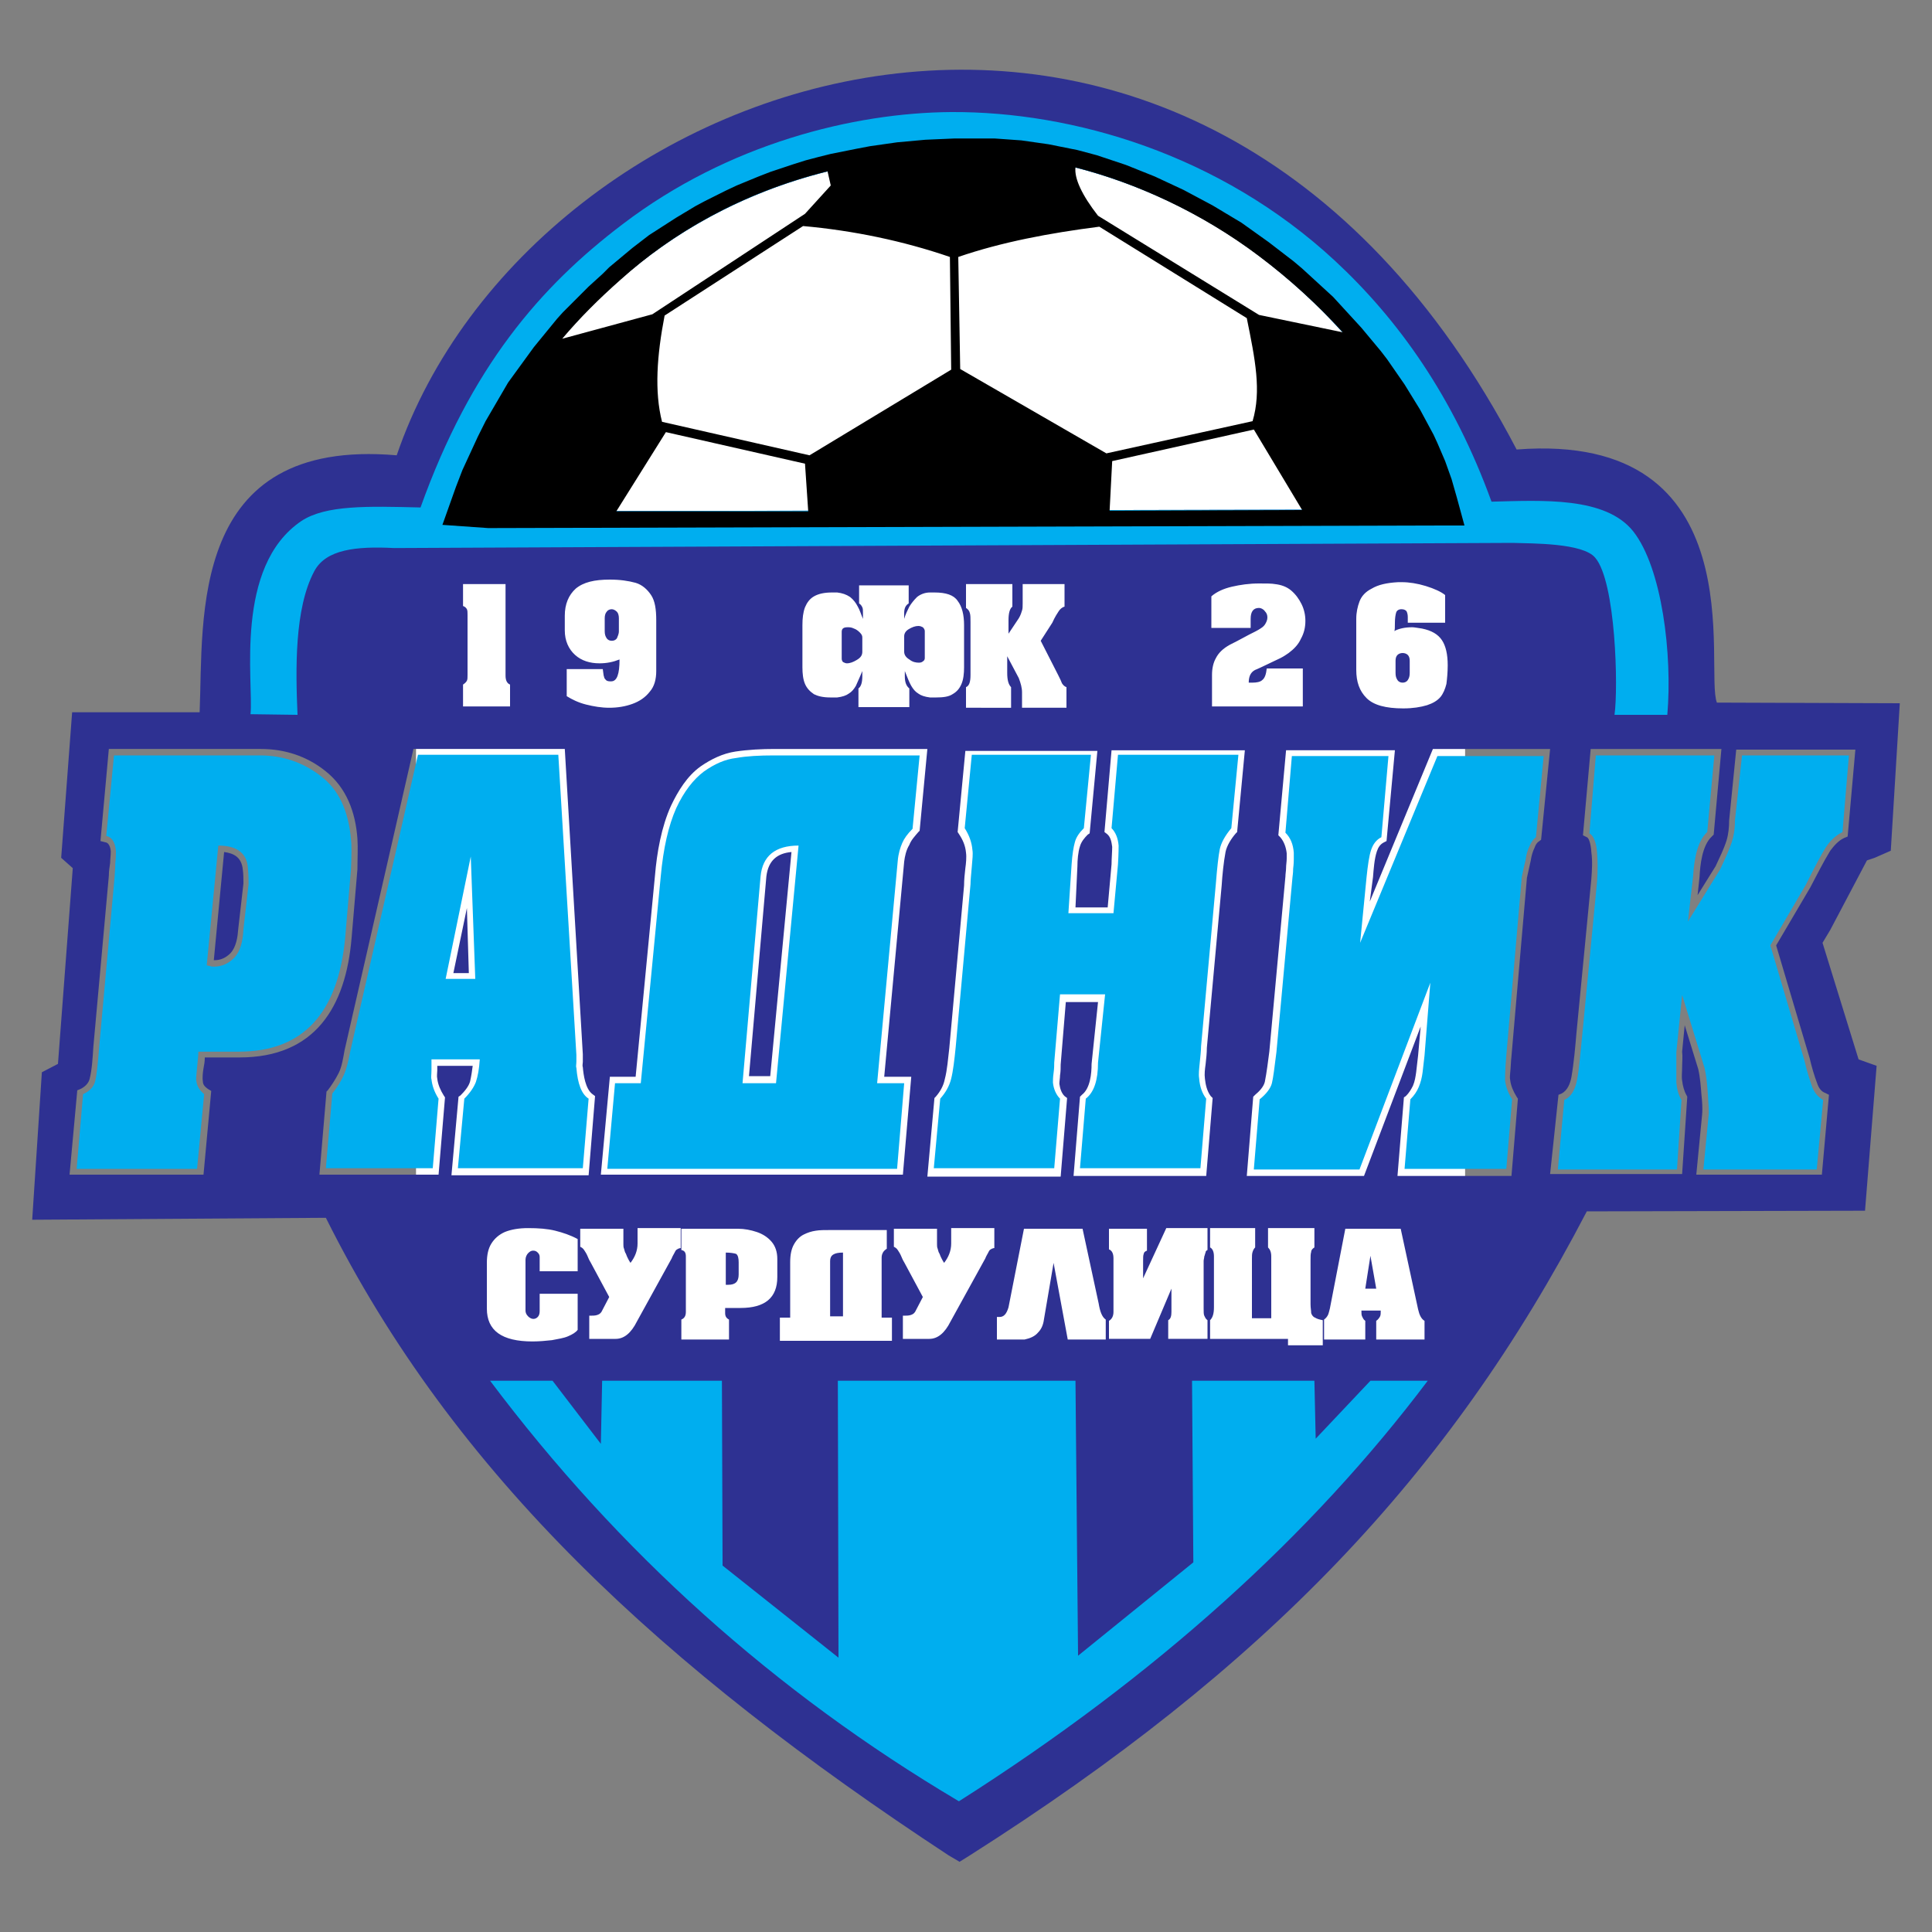 <?xml version="1.0" encoding="utf-8"?>
<!-- Generator: Adobe Illustrator 22.1.0, SVG Export Plug-In . SVG Version: 6.00 Build 0)  -->
<svg version="1.1" id="Layer_1" xmlns="http://www.w3.org/2000/svg" xmlns:xlink="http://www.w3.org/1999/xlink" x="0px" y="0px"
	 viewBox="0 0 300 300" style="enable-background:new 0 0 300 300;" xml:space="preserve">
<rect x="0" y="0" width="300" height="300" fill="#808080" stroke="none"/>
<style type="text/css">
	.st0{fill-rule:evenodd;clip-rule:evenodd;fill:#FFFFFF;}
	.st1{fill-rule:evenodd;clip-rule:evenodd;fill:#2E3192;}
	.st2{fill-rule:evenodd;clip-rule:evenodd;fill:#00AEEF;}
	.st3{fill-rule:evenodd;clip-rule:evenodd;}
</style>
<g>
	<rect x="64.6" y="85.1" class="st0" width="162.9" height="125.3"/>
	<ellipse class="st0" cx="150.3" cy="71" rx="77.2" ry="49.4"/>
	<path class="st1" d="M34.8,132.3l-1.6,16.8c0,0,0.1,0,0.1,0c1,0,1.8-0.4,2.5-1.1c0.9-1,1.1-2.5,1.2-3.8l0,0l0.8-7
		c0-0.7,0-1.5-0.1-2.2C37.5,133.1,36.3,132.5,34.8,132.3 M72.8,151.1L72.5,141l-2.1,10.1H72.8z M122.9,132.3
		c-2.2,0.2-3.6,1.3-3.9,3.8l-2.7,31h3.3L122.9,132.3z M31.8,164.3c0,0.5-0.1,1.1-0.2,1.6c-0.1,0.6-0.2,1.4-0.1,2
		c0,0.6,0.4,0.9,0.8,1.2l0.5,0.3l-1.2,13H10.8l1.2-13.1l0.5-0.2c0.6-0.3,1.2-0.8,1.4-1.5c0.4-1.5,0.5-3.6,0.6-5.1l2.4-26.5
		c0-0.7,0.1-1.3,0.2-2c0-0.5,0.1-1.2,0.1-1.7c0-0.5-0.2-1.4-0.8-1.5l-0.8-0.2l1.3-14.3h23.6c3.7,0,7.1,1.1,10,3.4
		c3.3,2.6,4.7,6.4,5,10.5c0.1,1.5,0,3.2,0,4.8l0,0l-0.9,10.6c-0.9,10.8-5.7,18.6-17.4,18.6H31.8z M73.4,165.5h-5.5
		c0,0.2,0,0.5,0,0.7c0,0.4-0.1,0.9,0,1.3c0.1,0.9,0.5,1.8,1,2.6l0.2,0.3l-1,12H49.6l1.1-12.9l0.2-0.2c0.6-0.8,1.2-1.7,1.7-2.7
		c0.5-1,0.7-2.4,0.9-3.5l0,0l10.7-46.8h23.5l2.8,47.4c0,0.4,0,0.8,0,1.2c0,0.2-0.1,0.6,0,0.8c0.1,1.2,0.4,3.4,1.5,4.2l0.4,0.3
		l-1,12.3H70.1l1.1-12.2l0.3-0.2c0.6-0.6,1.3-1.4,1.5-2.2C73.2,167,73.3,166.3,73.4,165.5z M140.4,133.8l-3.1,33.4h4.2l-1.3,15.2
		H93.3l1.4-15.2h4l3-31.2c0.3-3.6,1-7.6,2.5-10.9c1.1-2.3,2.5-4.6,4.6-6.1c1.6-1.1,3.4-2,5.4-2.3c2-0.3,4.1-0.4,6.1-0.4h23.7
		l-1.2,12.7l-0.2,0.2c-0.5,0.6-1.1,1.2-1.4,2C140.7,132,140.5,133,140.4,133.8z M167,140.9h5l0.6-6.7c0-0.8,0.1-2,0.1-2.7
		c-0.1-0.7-0.2-1.5-0.8-2l-0.4-0.3l1.1-12.7h20.7l-1.2,12.7l-0.2,0.2c-0.7,0.8-1.4,1.9-1.6,2.9c-0.3,1.6-0.5,3.6-0.6,5.2l-2.3,25.2
		c0,0.8-0.1,1.7-0.2,2.6c-0.1,0.7-0.2,1.5-0.1,2.2c0.1,0.9,0.3,1.9,0.9,2.7l0.3,0.3l-1,12.1h-20.6l1-12.3l0.3-0.3
		c1.3-1,1.5-3.3,1.5-4.8l0,0l1-9.6h-5l-0.8,9.7c0,0.5,0,1.1-0.1,1.7c0,0.4-0.1,0.9-0.1,1.3c0.1,0.7,0.3,1.4,0.8,1.9l0.4,0.3l-1,12.2
		h-16.4l-4.3,0l1.1-12.2l0.2-0.2c0.7-0.8,1.2-1.7,1.4-2.7c0.4-1.5,0.5-3.2,0.7-4.8l2.3-25.3c0-0.9,0.1-1.8,0.2-2.7
		c0.1-0.7,0.2-1.7,0.1-2.4c-0.1-1.1-0.5-2-1.1-2.9l-0.2-0.3l1.2-12.6h20.5l-1.2,12.8l-0.3,0.2c-0.5,0.5-1,1.1-1.2,1.8
		c-0.3,0.9-0.4,2.2-0.4,3.1L167,140.9z M212.7,140l9.8-23.7h18.2l-1.4,14.1l-0.4,0.3c-0.3,0.2-0.5,0.6-0.6,0.9
		c-0.3,0.6-0.5,1.3-0.6,2c-0.2,0.9-0.4,1.8-0.6,2.7l-2.4,27.7c-0.1,0.9-0.1,1.7-0.2,2.6c0,0.3-0.1,0.7,0,1.1c0.1,0.9,0.5,1.8,1,2.6
		l0.2,0.3l-1,12h-17.7l1-12.2l0.3-0.2c0.5-0.5,0.8-1,1.1-1.6c0.3-0.7,0.4-1.4,0.5-2.1c0.1-0.9,0.2-1.7,0.3-2.6l0.4-4.5l-8.8,23.2
		h-18.2l1-12.3l0.3-0.3c0.6-0.5,1.3-1.2,1.5-2c0.3-1.5,0.5-3.2,0.7-4.7l2.5-27.2c0-0.4,0.1-0.9,0.1-1.3c0-0.5,0.1-1,0.1-1.5
		c0-0.3,0-0.6,0-0.8c-0.1-0.9-0.4-1.8-1-2.5l-0.3-0.3l1.2-13.2h16.9l-1.3,14.1l-0.4,0.2c-0.6,0.3-0.9,0.8-1.1,1.4
		c-0.4,1.2-0.5,2.8-0.6,4L212.7,140z M263.6,139l2.8-4.5c0.6-1.3,1.3-2.7,1.7-4c0.3-1,0.4-2.1,0.4-3.1l0,0l1.1-11h18.5l-1.2,13.5
		l-0.5,0.2c-0.9,0.4-1.6,1.2-2.2,2c-1.1,1.8-2.1,3.8-3.1,5.7l0,0l-5.3,9l5.2,17.5l0,0c0.3,1.3,0.7,2.7,1.2,4
		c0.2,0.6,0.6,1.2,1.2,1.4l0.6,0.3l-1.1,12.4h-19.5l0.9-9.3c0.1-1,0-2.2-0.1-3.1c-0.1-1.3-0.2-2.7-0.5-4l-2.1-6.8l-0.4,4.1
		c0.1,0.8,0,1.6,0,2.4c0,0.7-0.1,1.5,0,2.1c0.1,0.8,0.3,1.6,0.7,2.3l0.1,0.2l-0.8,12h-20.5L242,170l0.5-0.2c0.9-0.5,1.3-1.5,1.5-2.5
		c0.4-2.3,0.6-4.7,0.8-7l2.3-23.8c0.1-1.4,0.2-2.8,0-4.2c0-0.4-0.2-2.1-0.7-2.3l-0.6-0.3l1.2-13.4h20.3l-1.2,13.3l-0.3,0.3
		c-1.5,1.4-1.8,4.4-1.9,6.3l0,0L263.6,139z M96.3,43.4c11.9-10.5,29.8-19.5,54.2-19.3c12.8-0.6,30.5,4.7,45,15.6
		C209.2,50.1,220,64.2,223.9,78l0.3,1.1l-1.2,0L75.9,79.4l-3.7-0.3C77.3,64.7,84.7,53.6,96.3,43.4z M83.8,197.1v-1.9
		c0-0.3-0.1-0.5-0.3-0.7c-0.2-0.2-0.4-0.3-0.7-0.3c-0.3,0-0.5,0.1-0.8,0.4c-0.2,0.2-0.4,0.6-0.4,1v7.9c0,0.3,0.1,0.6,0.4,0.9
		c0.2,0.2,0.5,0.4,0.8,0.4c0.3,0,0.5-0.1,0.7-0.3c0.2-0.2,0.3-0.5,0.3-0.9v-2.7h5.9v5.6c-0.3,0.4-0.8,0.7-1.5,1
		c-0.7,0.3-1.5,0.4-2.5,0.6c-0.9,0.1-2,0.2-3,0.2c-4.8,0-7.1-1.7-7.1-5.1v-7.1c0-1.2,0.2-2.2,0.7-3c0.5-0.8,1.2-1.4,2.1-1.8
		c1-0.4,2.2-0.6,3.6-0.6c1.6,0,3,0.1,4.2,0.4c1.2,0.3,2.4,0.7,3.5,1.3v5H83.8z M90.1,190.8h6.7v2.4c0,0.2,0,0.5,0.1,0.7
		c0.1,0.3,0.1,0.5,0.3,0.8c0.1,0.3,0.2,0.5,0.3,0.7c0.1,0.2,0.2,0.4,0.4,0.7c0.7-0.9,1.1-1.9,1.1-3v-2.4h6.7v3.1
		c-0.2,0-0.3,0.1-0.4,0.1c-0.1,0.1-0.2,0.1-0.3,0.2c-0.1,0.1-0.2,0.3-0.3,0.5c-0.1,0.2-0.3,0.5-0.4,0.8l-5.4,9.8
		c-0.9,1.8-2,2.7-3.3,2.7h-4.1v-3.6c0.5,0,0.9,0,1.2-0.1c0.3-0.1,0.5-0.2,0.7-0.5l1.2-2.3l-2.9-5.4c0,0-0.2-0.3-0.4-0.8
		c-0.2-0.5-0.4-0.8-0.6-1.1c-0.2-0.3-0.4-0.4-0.6-0.5V190.8z M105.8,190.8h8.8c1,0,2,0.2,2.9,0.5c0.9,0.3,1.7,0.8,2.3,1.5
		c0.6,0.7,0.9,1.6,0.9,2.7v2.8c0,3.2-1.9,4.8-5.7,4.8h-2.4c0,0.1,0,0.2,0,0.4c0,0.2,0,0.3,0,0.4c0,0.5,0.2,0.8,0.6,1v3.1h-7.4v-3.1
		c0.5-0.2,0.7-0.6,0.7-1.2v-8.6c0-0.6-0.2-0.9-0.7-1V190.8z M112.7,194.5v5c0.1,0,0.1,0,0.2,0c0.1,0,0.2,0,0.2,0
		c1.1,0,1.6-0.5,1.6-1.6v-1.9c0-0.6-0.1-1.1-0.4-1.3C114,194.6,113.4,194.5,112.7,194.5z M137.7,190.8v3.1c-0.3,0.2-0.5,0.4-0.6,0.6
		c-0.1,0.2-0.2,0.4-0.2,0.8v9.3h1.6v3.6h-17.4v-3.6h1.6v-8.6c0-1.2,0.2-2.1,0.6-2.8c0.4-0.7,0.9-1.2,1.5-1.5
		c0.6-0.3,1.2-0.5,1.9-0.6c0.6-0.1,1.4-0.1,2.3-0.1H137.7z M130.9,194.5c-1.4,0-2,0.4-2,1.3v8.6h2V194.5z M138.8,190.8h6.7v2.4
		c0,0.2,0,0.5,0.1,0.7c0.1,0.3,0.1,0.5,0.3,0.8c0.1,0.3,0.2,0.5,0.3,0.7c0.1,0.2,0.2,0.4,0.4,0.7c0.7-0.9,1.1-1.9,1.1-3v-2.4h6.7
		v3.1c-0.2,0-0.3,0.1-0.4,0.1c-0.1,0.1-0.2,0.1-0.3,0.2c-0.1,0.1-0.2,0.3-0.3,0.5c-0.1,0.2-0.3,0.5-0.4,0.8l-5.4,9.8
		c-0.9,1.8-2,2.7-3.3,2.7h-4.1v-3.6c0.5,0,0.9,0,1.2-0.1c0.3-0.1,0.5-0.2,0.7-0.5l1.2-2.3l-2.9-5.4c0,0-0.2-0.3-0.4-0.8
		c-0.2-0.5-0.4-0.8-0.6-1.1c-0.2-0.3-0.4-0.4-0.6-0.5V190.8z M159,190.8h9.1l2.5,11.6c0.2,1.2,0.5,2.1,1.1,2.5v3.1h-5.9l-2.2-11.9
		l-1.5,8.8c-0.1,0.8-0.4,1.5-0.9,2c-0.5,0.6-1.2,0.9-2.1,1.1h-4.3v-3.5c0,0,0.1,0,0.2,0c0.1,0,0.2,0,0.2,0c0.7,0,1.1-0.5,1.4-1.5
		L159,190.8z M172.2,208v-2.9c0.5-0.3,0.7-0.8,0.7-1.4v-8.3c0-0.7-0.2-1.2-0.7-1.4v-3.2h5.9v3.4c-0.3,0.1-0.5,0.3-0.5,0.5
		c-0.1,0.2-0.1,0.6-0.1,1.1v2.7l3.6-7.8h6.4v3.4c-0.2,0.1-0.3,0.2-0.3,0.4c-0.1,0.2-0.1,0.4-0.2,0.6c0,0.2-0.1,0.5-0.1,0.7v7.4
		c0,0.5,0,0.9,0.1,1.1c0.1,0.2,0.2,0.5,0.5,0.7v2.9h-6.1v-2.9c0.4-0.2,0.5-0.7,0.5-1.3v-3.6l-3.3,7.8H172.2z M194.4,204.7h3v-9.6
		c0-0.7-0.2-1.1-0.5-1.4v-3h7.2v3c-0.3,0.2-0.5,0.4-0.5,0.7c-0.1,0.3-0.1,0.7-0.1,1.3v6.8c0,0.6,0.1,1,0.1,1.4
		c0.1,0.3,0.3,0.6,0.6,0.7c0.3,0.2,0.7,0.3,1.2,0.4v3.9H200v-1h-12.1v-2.9c0.4-0.4,0.6-1,0.6-2v-7.9c0-0.7-0.2-1.2-0.6-1.4v-3h7v3
		c-0.2,0.2-0.3,0.4-0.4,0.7c-0.1,0.3-0.1,0.6-0.1,1.1V204.7z M217.5,190.8l2.7,12.5c0.2,0.9,0.5,1.5,1,1.8v2.9h-7.5v-2.9
		c0.3-0.2,0.5-0.5,0.6-0.7c0.1-0.2,0.1-0.5,0.1-0.9h-3c0,0.4,0,0.7,0.1,0.9c0.1,0.2,0.2,0.5,0.5,0.7v2.9h-6.4v-3.1
		c0.3-0.2,0.5-0.5,0.6-0.7c0.1-0.2,0.2-0.6,0.3-1l2.4-12.4H217.5z M213.7,200.1l-0.9-5.1l-0.8,5.1H213.7z M210.6,103.8v-7.7
		c0-1,0.2-1.9,0.5-2.7c0.3-0.8,0.9-1.5,1.9-2c1-0.6,2.3-0.9,4.1-1h0.6c1.1,0,2.4,0.2,3.7,0.6c1.3,0.4,2.4,0.9,3,1.4v4.3h-5.8v-0.9
		c0-0.4-0.1-0.7-0.2-0.9c-0.2-0.2-0.4-0.3-0.8-0.3c-0.4,0-0.7,0.2-0.8,0.5c-0.1,0.3-0.2,0.9-0.2,1.6c0,0.7,0,1.2-0.1,1.3
		c0.7-0.4,1.7-0.6,2.8-0.6c0.3,0,0.8,0.1,1.5,0.2c1.5,0.3,2.5,0.9,3.1,1.8c0.6,0.9,0.9,2.2,0.9,3.9c0,1.1-0.1,2.1-0.2,2.9
		c-0.2,0.8-0.5,1.5-0.9,2c-0.5,0.6-1.2,1-2.1,1.3c-1,0.3-2.2,0.5-3.7,0.5c-2.7,0-4.6-0.5-5.7-1.6c-1.1-1.1-1.6-2.5-1.6-4.4
		c0,0,0-0.1,0-0.1C210.6,103.8,210.6,103.8,210.6,103.8z M218.9,104.5v-1.9c0-0.4-0.1-0.7-0.3-0.9c-0.2-0.2-0.5-0.3-0.8-0.3
		c-0.3,0-0.6,0.1-0.8,0.3c-0.2,0.2-0.3,0.5-0.3,0.9v1.9c0,0.5,0.1,0.8,0.3,1.1c0.2,0.3,0.5,0.4,0.8,0.4c0.3,0,0.6-0.1,0.8-0.4
		C218.8,105.3,218.9,105,218.9,104.5z M194,97.5h-5.9v-4.9c0.8-0.7,1.9-1.2,3.2-1.5c1.3-0.3,2.7-0.5,4.2-0.5c1.1,0,2,0,2.5,0.1
		c0.9,0.1,1.8,0.4,2.5,1c0.7,0.6,1.2,1.3,1.6,2.1c0.4,0.8,0.6,1.7,0.6,2.6c0,1-0.2,1.9-0.7,2.8c-0.4,0.9-1.1,1.6-1.9,2.2
		c-0.3,0.2-0.7,0.5-1.3,0.8c-0.6,0.3-1.3,0.6-2.1,1c-0.8,0.4-1.3,0.6-1.5,0.7c-0.9,0.3-1.3,1-1.3,2.1c0.1,0,0.1,0,0.3,0
		c0.1,0,0.2,0,0.3,0c0.6,0,1.2-0.1,1.5-0.4c0.4-0.3,0.6-0.9,0.7-1.8h5.6v5.9h-14.1v-4.9c0-1,0.2-1.9,0.6-2.6
		c0.4-0.8,1.1-1.5,2.2-2.1c0.6-0.3,1.4-0.7,2.3-1.2c0.9-0.5,1.6-0.8,2.1-1.1c0.5-0.3,0.8-0.5,1-0.8c0.2-0.3,0.4-0.7,0.4-1.1
		c0-0.4-0.1-0.7-0.4-1c-0.2-0.3-0.6-0.5-0.9-0.5c-0.9,0-1.3,0.6-1.3,1.7V97.5z M141,109.8h-7.7v-2.9c0.4-0.3,0.6-0.9,0.6-1.9v-0.8
		c-0.4,1-0.8,1.8-1,2.3c-0.3,0.5-0.6,0.9-1.1,1.2c-0.4,0.3-1,0.5-1.8,0.6c-0.1,0-0.3,0-0.6,0c-0.2,0-0.4,0-0.5,0
		c-1.1,0-1.9-0.2-2.5-0.5c-0.6-0.4-1.1-0.9-1.4-1.6c-0.3-0.7-0.4-1.6-0.4-2.6v-6.5c0-1.1,0.1-2,0.4-2.8c0.3-0.7,0.7-1.3,1.4-1.7
		c0.7-0.4,1.6-0.6,2.8-0.6h0.8c0.8,0.1,1.4,0.3,2,0.7c0.5,0.4,0.9,0.9,1.2,1.5c0.3,0.5,0.5,1.2,0.8,1.9v-0.9c0-0.4,0-0.7-0.1-0.9
		c-0.1-0.2-0.2-0.4-0.5-0.6v-2.8h7.7v2.8c-0.5,0.3-0.7,0.8-0.7,1.5c0,0.1,0,0.2,0,0.4c0,0.2,0,0.4,0,0.5c0.2-0.7,0.5-1.3,0.8-1.9
		c0.3-0.5,0.7-1,1.2-1.5c0.5-0.4,1.2-0.7,2-0.7h0.7c1.8,0,3,0.4,3.6,1.3c0.7,0.9,1,2.2,1,3.8v6.5c0,1-0.1,1.9-0.4,2.6
		c-0.3,0.7-0.7,1.2-1.4,1.6c-0.6,0.4-1.5,0.5-2.5,0.5c-0.1,0-0.3,0-0.5,0c-0.2,0-0.4,0-0.5,0c-0.8-0.1-1.4-0.3-1.8-0.6
		c-0.5-0.3-0.8-0.7-1.1-1.2c-0.3-0.5-0.6-1.3-1-2.3c0,0.1,0,0.2,0,0.4c0,0.2,0,0.3,0,0.4c0,0.9,0.2,1.5,0.7,1.9V109.8z M140.4,101.2
		c0,0.5,0.3,0.9,0.8,1.2c0.5,0.4,1,0.5,1.5,0.5c0.3,0,0.5-0.1,0.6-0.2c0.2-0.1,0.3-0.3,0.3-0.5v-4.2c0-0.2-0.1-0.4-0.3-0.6
		c-0.2-0.1-0.4-0.2-0.7-0.2c-0.5,0-1,0.2-1.5,0.5c-0.5,0.3-0.7,0.7-0.7,1.1V101.2z M133.9,101.2V99c0-0.3-0.1-0.5-0.4-0.8
		c-0.3-0.3-0.6-0.5-0.9-0.6c-0.4-0.2-0.7-0.2-1-0.2c-0.6,0-0.9,0.2-0.9,0.7v4.2c0,0.2,0.1,0.4,0.2,0.5c0.2,0.1,0.4,0.2,0.6,0.2
		c0.5,0,1-0.2,1.5-0.5C133.7,102.1,133.9,101.7,133.9,101.2z M150,90.7h7.2v3.5c-0.4,0.3-0.6,1-0.6,2.1v2.1l1.6-2.4
		c0.3-0.5,0.4-0.9,0.5-1.2c0.1-0.3,0.1-0.6,0.1-1.1v-3h6.5v3.5c-0.4,0.1-0.7,0.4-0.9,0.7c-0.2,0.3-0.6,0.9-1,1.8l-1.8,2.8l2.7,5.3
		c0.3,0.6,0.5,1,0.6,1.3c0.2,0.3,0.4,0.5,0.7,0.6v3.2h-6.9v-2.4c0-0.7-0.2-1.4-0.5-2.2l-1.8-3.4v2.6c0,1.1,0.2,1.8,0.6,2.2v3.2H150
		v-3.2c0.5-0.2,0.7-0.8,0.7-1.9v-8.2c0-0.6,0-1.1-0.1-1.4c-0.1-0.4-0.3-0.6-0.6-0.8V90.7z M88.1,103.9h5.5c0.1,0.6,0.1,1,0.2,1.2
		c0,0.2,0.2,0.4,0.3,0.5c0.2,0.2,0.5,0.2,0.8,0.2c0.9,0,1.3-1.1,1.3-3.4c-1,0.4-2,0.6-3.1,0.6c-1.5,0-2.8-0.4-3.8-1.3
		c-1-0.9-1.6-2.2-1.6-3.8v-2.3c0-1.8,0.6-3.2,1.7-4.2c1.2-1,2.9-1.4,5.3-1.4c1.6,0,2.9,0.2,4,0.5c1,0.3,1.8,1,2.4,1.9
		c0.6,0.9,0.8,2.2,0.8,3.9v7.9c0,1.3-0.3,2.4-1,3.2c-0.7,0.9-1.6,1.5-2.7,1.9c-1.1,0.4-2.3,0.6-3.6,0.6c-1.2,0-2.4-0.2-3.6-0.5
		c-1.2-0.3-2.2-0.8-3-1.3V103.9z M96.1,98v-2c0-0.4-0.1-0.8-0.3-1c-0.2-0.2-0.5-0.4-0.8-0.4c-0.3,0-0.6,0.1-0.8,0.4
		c-0.2,0.2-0.3,0.6-0.3,1v2c0,0.5,0.1,0.8,0.3,1.1c0.2,0.3,0.5,0.4,0.8,0.4c0.3,0,0.6-0.1,0.8-0.4C95.9,98.8,96.1,98.5,96.1,98z
		 M71.9,90.7h6.6v14.2c0,0.7,0.2,1.2,0.7,1.4v3.4h-7.3v-3.4c0.3-0.2,0.5-0.4,0.6-0.6c0.1-0.2,0.1-0.5,0.1-0.9v-9.3
		c0-0.4,0-0.7-0.1-0.9c-0.1-0.2-0.3-0.4-0.6-0.5V90.7z M266.6,109.1l28.4,0.1l-1.4,22.9l-2.5,1.1l-1.2,0.4l-5.7,10.8l-1.2,2
		l5.6,18.1l2.8,1l-1.8,22.5l-43.2,0.1c-21.4,41.1-50,70.9-95.8,100l-1.6,1l-1.7-1C103,259,70.5,229,50.6,189.1L5,189.4l1.5-22.9
		l2.5-1.3l2.3-30.4l-1.8-1.6l1.7-22.6H31c0.6-14.6-1.8-42.7,30.6-39.9c20.8-60.9,124-96.4,173.9-0.9
		C272.9,66.9,264.6,104.1,266.6,109.1z"/>
	<path class="st2" d="M17.7,117.3h22.7c3.5,0,6.7,1.1,9.4,3.2c2.8,2.1,4.3,5.4,4.7,9.8c0.1,0.8,0.1,2.4,0,4.7l-0.9,10.6
		c-1.1,11.8-6.6,17.7-16.5,17.7h-6.3c0,0.6-0.1,1.4-0.2,2.5c-0.1,1.1-0.2,1.8-0.1,2.1c0.1,0.8,0.5,1.4,1.2,2l-1.1,11.6H11.9l1-11.6
		c1.1-0.5,1.7-1.2,1.9-2.1c0.2-0.8,0.4-2.6,0.6-5.2l2.4-26.5c0-0.4,0.1-1.1,0.1-2c0.1-0.9,0.1-1.5,0.1-1.9c-0.1-1.4-0.6-2.2-1.5-2.4
		L17.7,117.3z M33.9,131.3l-1.8,18.6c0.1,0,0.3,0.1,0.5,0.1c0.2,0.1,0.4,0.1,0.6,0.1c1.3,0,2.3-0.5,3.2-1.4c0.9-1,1.3-2.4,1.4-4.4
		l0.8-7c0-0.6,0-1.4-0.1-2.4C38.4,132.5,36.8,131.3,33.9,131.3z M86.7,117.3l2.8,46.5c0,0.2,0,0.5,0,1c0,0.5-0.1,0.8,0,1
		c0.2,2.5,0.8,4.1,1.9,4.8l-0.9,10.8H71.1l1-10.8c0.9-0.9,1.5-1.8,1.8-2.6c0.3-0.9,0.5-2,0.6-3.5h-7.5c0,0.3,0,0.9,0,1.6
		c0,0.8-0.1,1.2,0,1.5c0.1,0.9,0.4,1.9,1.1,3l-0.9,10.8H50.6l1-11.6c0.8-1,1.4-2,1.8-2.9c0.4-0.9,0.7-2.1,1-3.7l10.5-46H86.7z
		 M73.8,152L73.1,133L69.2,152H73.8z M142.8,117.3l-1.1,11.4c-0.8,0.8-1.3,1.5-1.6,2.2c-0.3,0.7-0.6,1.6-0.7,2.8l-3.2,34.5h4.2
		l-1.1,13.3H94.3l1.2-13.3h4l3.1-32.1c0.4-4.4,1.2-7.9,2.4-10.6c1.2-2.6,2.7-4.5,4.3-5.7c1.7-1.2,3.3-1.9,5-2.1
		c1.7-0.3,3.6-0.4,5.9-0.4H142.8z M124,131.3c-3.6,0-5.6,1.6-5.9,4.8l-2.8,32.1h5.2L124,131.3z M165.9,141.8h7l0.7-7.6
		c0.1-1.7,0.1-2.6,0.1-2.9c-0.1-1.2-0.5-2.1-1.1-2.7l1-11.4h18.7l-1.1,11.4c-1,1.2-1.6,2.3-1.8,3.3c-0.2,1-0.4,2.8-0.6,5.3
		l-2.3,25.3c0,0.6-0.1,1.5-0.2,2.5c-0.1,1-0.2,1.8-0.1,2.4c0.1,1.4,0.5,2.4,1.1,3.2l-0.9,10.8h-18.7l0.9-10.8c1.3-1,1.9-2.9,1.9-5.6
		l1.1-10.6h-7l-0.9,10.6c0,0.4,0,0.9-0.1,1.6c-0.1,0.7-0.1,1.2-0.1,1.5c0.1,1,0.5,1.9,1.1,2.5l-0.9,10.8h-15.5v0h-3.2l1-10.8
		c0.8-0.9,1.4-1.9,1.7-3.1c0.3-1.2,0.5-2.9,0.7-4.9l2.3-25.3c0-0.6,0.1-1.5,0.2-2.7c0.1-1.2,0.2-2,0.1-2.6c-0.1-1.2-0.5-2.3-1.2-3.4
		l1.1-11.4h18.5l-1.1,11.4c-0.7,0.7-1.2,1.4-1.4,2.2c-0.2,0.7-0.4,1.9-0.5,3.4L165.9,141.8z M194.7,181.5l0.9-10.8
		c1-0.8,1.7-1.7,1.9-2.5c0.2-0.8,0.4-2.4,0.7-4.8l2.5-27.2c0-0.1,0.1-0.6,0.1-1.3c0.1-0.8,0.1-1.3,0.1-1.5c0-0.3,0-0.6,0-1
		c-0.1-1.3-0.5-2.3-1.3-3.1l1-11.9h15l-1.1,12.6c-0.8,0.4-1.3,1.1-1.6,2c-0.3,0.9-0.5,2.3-0.7,4.2l-1,10.2l12-29h16.5l-1.2,12.6
		c-0.4,0.3-0.7,0.7-1,1.4c-0.3,0.6-0.5,1.3-0.6,2.1c-0.2,0.8-0.4,1.7-0.6,2.7l-2.4,27.7c-0.2,2.3-0.2,3.6-0.2,3.8
		c0.1,0.9,0.4,1.9,1.1,3l-0.9,10.8h-15.8l0.9-10.8c0.6-0.6,1-1.2,1.3-1.9c0.3-0.7,0.5-1.5,0.6-2.3c0.1-0.8,0.2-1.7,0.3-2.6l0.9-11.3
		l-11,29H194.7z M247.8,117.3h18.4l-1.1,11.9c-1.3,1.2-2,3.5-2.2,6.9l-0.8,7l5-8.1c0.9-1.9,1.5-3.3,1.8-4.2c0.3-0.9,0.5-2,0.5-3.4
		l1.1-10.1h16.6l-1,11.9c-1,0.5-1.9,1.3-2.6,2.4c-0.7,1.1-1.7,3-3.1,5.8l-5.5,9.4l5.3,17.9c0.4,1.8,0.9,3.2,1.2,4.1
		c0.4,1,1,1.6,1.7,2l-1,10.8h-17.6l0.8-8.3c0.1-0.6,0-1.7-0.1-3.3c-0.1-1.8-0.3-3.2-0.5-4.1l-3.5-11.4l-0.9,8.9c0,0.5,0,1.3,0,2.4
		c0,1.1,0,1.8,0,2.3c0.1,1,0.3,1.9,0.8,2.7l-0.7,10.8h-18.5l1-10.8c1.1-0.5,1.7-1.6,2-3.2c0.3-1.6,0.5-3.9,0.8-7l2.3-23.8
		c0.1-1.7,0.1-3.1,0-4.3c-0.1-1.7-0.6-2.8-1.2-3.1L247.8,117.3z"/>
	<path class="st2" d="M96.3,43.4c11.9-10.5,29.8-19.5,54.2-19.3c12.8-0.6,30.5,4.7,45,15.6C209.2,50.1,220,64.2,223.9,78l0.3,1.1
		l-1.2,0L75.9,79.4l-3.7-0.3C77.3,64.7,84.7,53.6,96.3,43.4 M46.2,111c-0.3-7-0.5-16.5,2.6-22.3c1.8-3.4,6.5-3.9,12.4-3.6l173.7-0.8
		c3,0.1,10.9,0,12.8,2.3c3.2,3.7,3.6,20.2,3,24.4c1.4,0,2.7,0,4.1,0c1.4,0,2.7,0,4.1,0c0.8-9.3-0.8-22.8-5.3-28.5
		c-4.3-5.4-14.1-4.8-22-4.6c-5.9-16.3-14.5-28.3-24.3-37.4c-17.9-16.6-40.8-23.2-59.6-23.1c-15.1,0.1-34.6,4.9-51,17.4
		c-12.8,9.7-23.6,22.2-31.4,44c-8.2-0.2-14.7-0.4-18.5,2.1c-10.5,7.1-7.4,25.1-7.9,30L46.2,111z"/>
	<path class="st2" d="M76.1,214.4h9.7l7.5,9.8l0.2-9.8h18.6l0.1,28.7l18,14.3l-0.1-43h36.9l0.4,42.7l17.9-14.5l-0.2-28.2h19l0.2,9
		l8.5-9h8.9c-18,23.9-42.1,45.8-72.8,65.3C120.2,262.7,96,240.9,76.1,214.4"/>
	<path class="st3" d="M148.8,39.9c6.7-2.3,14.1-3.7,21.9-4.7l22.9,14.2c1.3,6.4,2.3,11.3,0.9,16l-22.7,5l-22.7-13.1L148.8,39.9z
		 M124.7,35.1c7.8,0.7,15.5,2.3,22.8,4.8l0.2,17.5l-22,13.3l-22.9-5.2c-1.2-4.7-0.8-10.3,0.4-16.5L124.7,35.1z M128.5,26.6l0.5,2.2
		l-4,4.4l-23.7,15.6l-14,3.8c2.7-3.2,5.7-6.2,9.1-9.2C104.3,36.3,114.9,30,128.5,26.6z M208.5,51.6l-13-2.7l-25-15.4
		c-2.5-3.2-3.7-5.8-3.5-7.5c9.4,2.4,19.5,7,28.4,13.7C200.2,43.3,204.6,47.3,208.5,51.6z M172.3,79.3l0.4-7.7l22-4.9l7.5,12.5
		L172.3,79.3z M95.7,79.4l7.7-12.3l0,0l21.6,4.9l0.5,7.4L95.7,79.4z M94.6,41.5l1.2-1l1.2-1l1.2-1l1.3-1l1.3-1l1.4-0.9l1.4-0.9
		l1.4-0.9l1.5-0.9L108,32l1.5-0.8l1.6-0.8l1.6-0.8l1.7-0.8l1.7-0.7l1.7-0.7l1.8-0.7l1.8-0.6l1.8-0.6l1.9-0.6l1.9-0.5l2-0.5l2-0.4
		l2-0.4l2.1-0.4l2.1-0.3l2.1-0.3l2.2-0.2l2.2-0.2l2.3-0.1l2.3-0.1l2.3,0l1.2,0l1.3,0l1.3,0l1.4,0.1l1.4,0.1l1.4,0.1l1.4,0.2l1.4,0.2
		l1.4,0.2l1.5,0.3l1.5,0.3l1.5,0.3l1.5,0.4l1.5,0.4l1.5,0.5l1.5,0.5l1.5,0.5l1.5,0.6l1.5,0.6l1.5,0.6l1.5,0.7l1.5,0.7l1.5,0.7
		l1.5,0.8l1.5,0.8l1.5,0.8l1.5,0.9l1.5,0.9l1.5,0.9l1.4,1l1.4,1l1.4,1l1.3,1l1.3,1l1.3,1l1.3,1.1l1.2,1.1l1.2,1.1l1.2,1.1l1.2,1.1
		l1.1,1.2l1.1,1.2l1.1,1.2l1.1,1.2l1,1.2l1,1.2l1,1.2l1,1.3l0.9,1.3l0.9,1.3l0.9,1.3l0.8,1.3l0.8,1.3l0.8,1.3l0.7,1.3l0.7,1.3
		l0.7,1.3l0.6,1.3l0.6,1.4l0.6,1.4l0.5,1.4l0.5,1.4l0.4,1.4l0.4,1.4l1.2,4.4l-4.5,0L75.8,82l-7.1-0.5l1.6-4.5l0.5-1.4l0.5-1.3
		l0.5-1.3l0.6-1.3l0.6-1.3l0.6-1.3l0.6-1.3l0.6-1.2l0.6-1.2l0.7-1.2l0.7-1.2l0.7-1.2l0.7-1.2l0.7-1.2l0.8-1.1l0.8-1.1l0.8-1.1
		l0.8-1.1l0.8-1.1l0.9-1.1l0.9-1.1l0.9-1.1l0.9-1.1l0.9-1l1-1l1-1l1-1l1-1l1.1-1l1.1-1L94.6,41.5z"/>
</g>
</svg>

